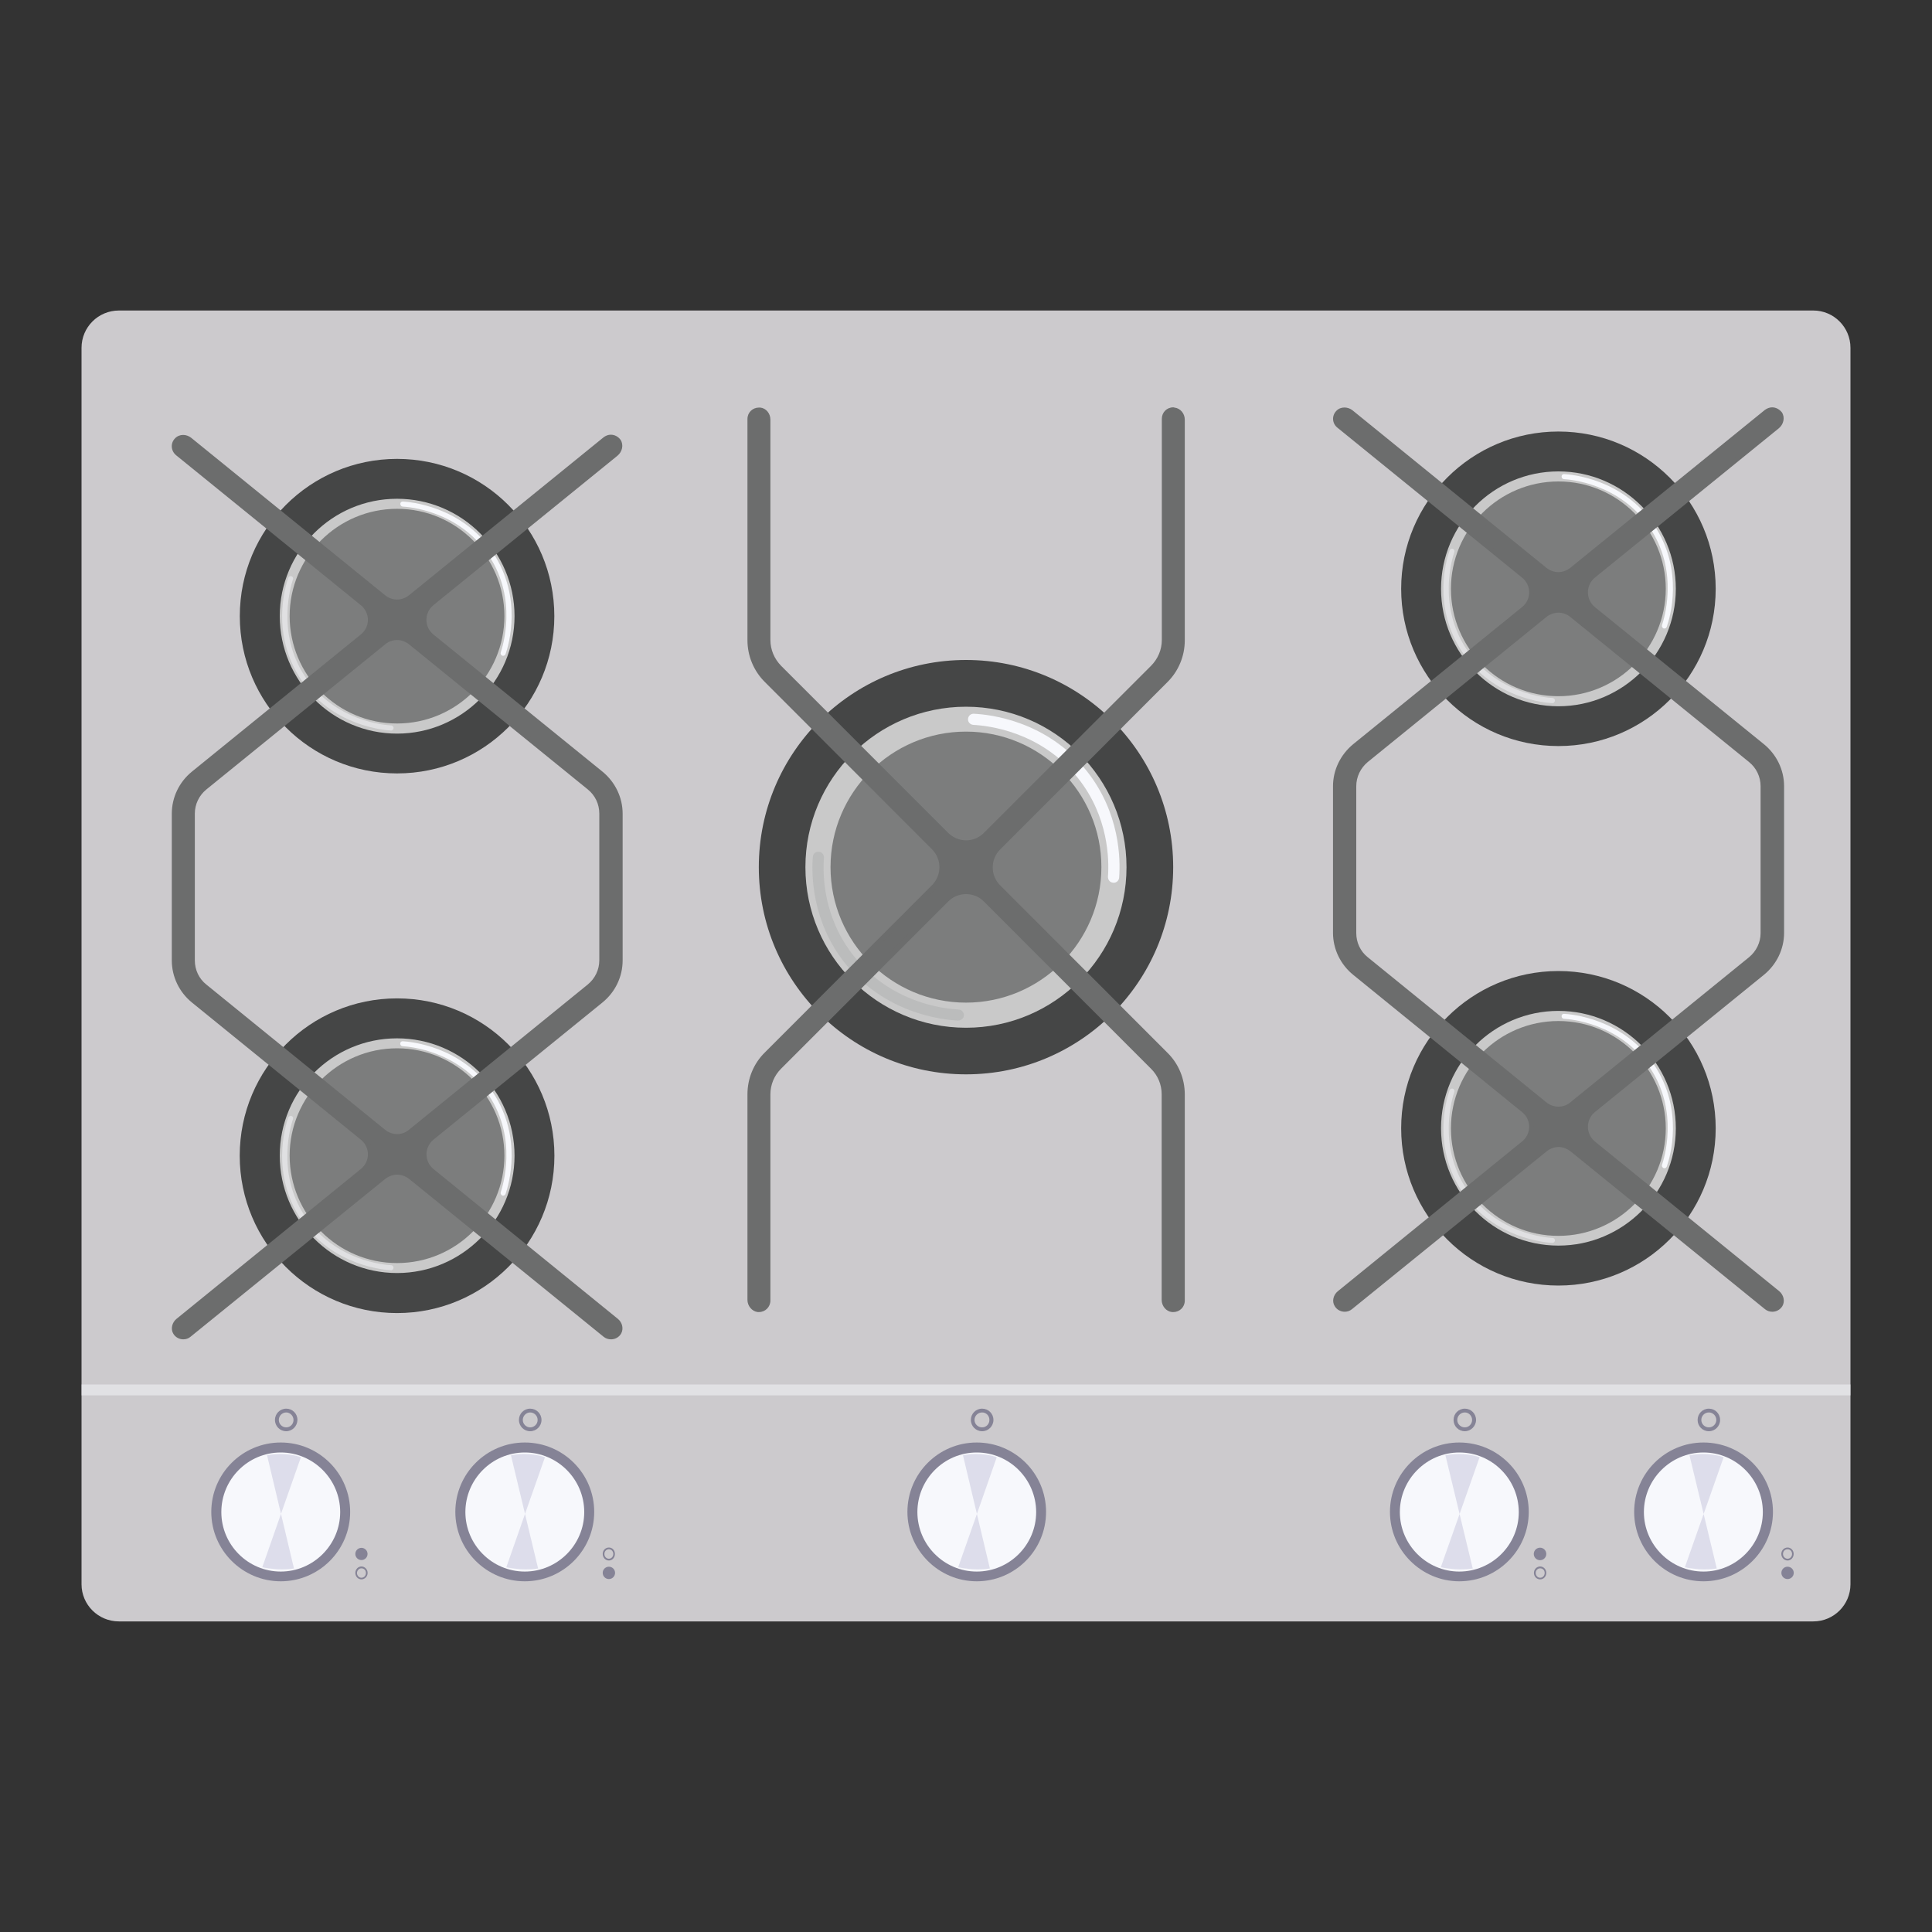 <?xml version="1.0" encoding="utf-8"?>
<!-- Generator: Adobe Illustrator 16.0.0, SVG Export Plug-In . SVG Version: 6.00 Build 0)  -->
<!DOCTYPE svg PUBLIC "-//W3C//DTD SVG 1.1//EN" "http://www.w3.org/Graphics/SVG/1.1/DTD/svg11.dtd">
<svg version="1.1" id="Layer_1" xmlns:x="http://ns.adobe.com/Extensibility/1.0/" xmlns:i="http://ns.adobe.com/AdobeIllustrator/10.0/" xmlns:graph="http://ns.adobe.com/Graphs/1.0/"
	 xmlns="http://www.w3.org/2000/svg" xmlns:xlink="http://www.w3.org/1999/xlink" x="0px" y="0px" width="25px" height="25px"
	 viewBox="0 0 25 25" enable-background="new 0 0 25 25" xml:space="preserve">
<rect x="0" y="0" width="25" height="25" fill="#333333" stroke="none"/>
<g id="XMLID_1616_">
	<g id="XMLID_166_">
		<g id="XMLID_1676_">
			<path id="XMLID_2503_" fill="#CCCACD" d="M23.464,20.981H1.539c-0.268,0-0.484-0.216-0.484-0.481V4.501
				c0-0.267,0.216-0.483,0.484-0.483h21.925c0.266,0,0.481,0.217,0.481,0.483V20.5C23.945,20.766,23.729,20.981,23.464,20.981z"/>
		</g>
	</g>
	<g id="XMLID_1638_">
		<circle id="XMLID_1637_" fill="#454646" cx="20.166" cy="7.619" r="2.035"/>
		<g id="XMLID_1634_">
			<circle id="XMLID_3797_" fill="#7C7D7D" cx="20.166" cy="7.619" r="1.454"/>
			<path id="XMLID_3794_" fill="#C9C9C9" d="M20.166,9.139c-0.838,0-1.519-0.683-1.519-1.52c0-0.837,0.681-1.519,1.519-1.519
				c0.835,0,1.519,0.682,1.519,1.519C21.685,8.456,21.001,9.139,20.166,9.139z M20.166,6.23c-0.768,0-1.391,0.624-1.391,1.389
				c0,0.768,0.623,1.39,1.391,1.39c0.765,0,1.389-0.623,1.389-1.39C21.555,6.854,20.931,6.23,20.166,6.23z"/>
		</g>
		<circle id="XMLID_1633_" fill="#454646" cx="20.166" cy="14.6" r="2.035"/>
		<g id="XMLID_1632_">
			<circle id="XMLID_3793_" fill="#7C7D7D" cx="20.166" cy="14.601" r="1.455"/>
			<path id="XMLID_3790_" fill="#C9C9C9" d="M20.166,16.118c-0.838,0-1.519-0.68-1.519-1.518c0-0.839,0.681-1.519,1.519-1.519
				c0.835,0,1.519,0.68,1.519,1.519C21.685,15.438,21.001,16.118,20.166,16.118z M20.166,13.212c-0.768,0-1.391,0.624-1.391,1.389
				c0,0.767,0.623,1.391,1.391,1.391c0.765,0,1.389-0.624,1.389-1.391C21.555,13.836,20.931,13.212,20.166,13.212z"/>
		</g>
		<g id="XMLID_1631_">
			<path id="XMLID_3789_" fill="#F7F8FC" d="M21.538,8.133c-0.004,0-0.008,0-0.012-0.001c-0.016-0.008-0.025-0.026-0.02-0.042
				c0.023-0.069,0.225-0.687-0.155-1.256c-0.386-0.581-1.042-0.63-1.115-0.634c-0.018-0.001-0.029-0.018-0.029-0.034
				c0-0.019,0.014-0.032,0.033-0.031c0.077,0.004,0.763,0.054,1.166,0.662c0.388,0.586,0.203,1.196,0.162,1.313
				C21.563,8.124,21.553,8.133,21.538,8.133z"/>
		</g>
		<g id="XMLID_1630_" opacity="0.5">
			<path id="XMLID_3788_" fill="#F7F8FC" d="M20.089,9.099c-0.08-0.004-0.765-0.055-1.167-0.662
				c-0.39-0.586-0.206-1.198-0.164-1.314c0.008-0.018,0.023-0.026,0.041-0.021s0.025,0.025,0.02,0.041
				c-0.023,0.068-0.222,0.686,0.156,1.256c0.385,0.582,1.042,0.63,1.114,0.633c0.021,0.002,0.032,0.017,0.032,0.034
				C20.119,9.084,20.105,9.099,20.089,9.099z"/>
		</g>
		<g id="XMLID_1629_">
			<path id="XMLID_3787_" fill="#F7F8FC" d="M21.538,15.117c-0.004,0-0.008,0-0.012-0.002c-0.016-0.008-0.025-0.025-0.02-0.041
				c0.023-0.068,0.225-0.686-0.155-1.256c-0.386-0.583-1.042-0.631-1.115-0.635c-0.018-0.002-0.029-0.016-0.029-0.033
				c0-0.02,0.014-0.033,0.033-0.031c0.077,0.004,0.763,0.055,1.166,0.662c0.388,0.587,0.203,1.197,0.162,1.314
				C21.563,15.107,21.553,15.117,21.538,15.117z"/>
		</g>
		<g id="XMLID_1628_" opacity="0.5">
			<path id="XMLID_3786_" fill="#F7F8FC" d="M20.089,16.083c-0.08-0.004-0.765-0.055-1.167-0.66
				c-0.39-0.587-0.206-1.198-0.164-1.316c0.008-0.016,0.023-0.023,0.041-0.02c0.018,0.006,0.025,0.023,0.02,0.041
				c-0.023,0.069-0.222,0.685,0.156,1.257c0.385,0.583,1.042,0.63,1.114,0.634c0.021,0,0.032,0.016,0.032,0.033
				C20.119,16.069,20.105,16.083,20.089,16.083z"/>
		</g>
		<g id="XMLID_1623_">
			<g id="XMLID_1696_">
				<path id="XMLID_2492_" fill="#6C6D6D" d="M22.931,16.944c-0.025,0-0.051-0.009-0.073-0.024l-2.519-2.044
					c-0.048-0.04-0.11-0.063-0.173-0.063c-0.064,0-0.126,0.021-0.175,0.063l-2.52,2.044c-0.021,0.016-0.047,0.024-0.072,0.024
					c-0.041,0-0.081-0.021-0.101-0.058c-0.03-0.049-0.017-0.115,0.031-0.155l2.384-1.935c0.064-0.052,0.104-0.13,0.104-0.214
					c0-0.085-0.037-0.161-0.104-0.215l-2.186-1.776c-0.156-0.127-0.248-0.318-0.248-0.521v-1.898c0-0.201,0.092-0.391,0.248-0.519
					l2.186-1.774c0.064-0.054,0.104-0.131,0.104-0.215c0-0.083-0.037-0.163-0.104-0.216l-2.39-1.94
					c-0.025-0.021-0.042-0.05-0.044-0.083c-0.002-0.034,0.01-0.064,0.034-0.09c0.02-0.021,0.05-0.032,0.081-0.032
					c0.029,0,0.061,0.012,0.084,0.03l2.51,2.038c0.049,0.039,0.112,0.062,0.175,0.062s0.125-0.021,0.175-0.062l2.519-2.044
					c0.022-0.018,0.046-0.026,0.073-0.026c0.039,0,0.074,0.021,0.098,0.052c0.034,0.05,0.02,0.12-0.033,0.162l-2.379,1.933
					c-0.066,0.054-0.104,0.133-0.104,0.216c0,0.084,0.037,0.162,0.104,0.215l2.185,1.774c0.157,0.128,0.247,0.316,0.247,0.519v1.898
					c0,0.202-0.09,0.393-0.247,0.521l-2.185,1.776c-0.066,0.054-0.104,0.13-0.104,0.215c0,0.084,0.037,0.16,0.104,0.214l2.383,1.935
					c0.047,0.04,0.063,0.106,0.033,0.155C23.011,16.924,22.974,16.944,22.931,16.944z M20.166,7.897
					c-0.064,0-0.126,0.022-0.175,0.062l-2.315,1.877c-0.102,0.084-0.161,0.208-0.161,0.339v1.898c0,0.131,0.06,0.255,0.161,0.34
					l2.315,1.877c0.049,0.04,0.11,0.063,0.175,0.063c0.063,0,0.125-0.021,0.173-0.063l2.314-1.877
					c0.104-0.085,0.161-0.208,0.161-0.34v-1.898c0-0.131-0.057-0.254-0.161-0.339l-2.314-1.877
					C20.291,7.919,20.229,7.897,20.166,7.897z"/>
				<path id="XMLID_2487_" fill="#6C6D6D" d="M22.931,5.337c0.029,0,0.055,0.013,0.07,0.038c0.023,0.034,0.014,0.088-0.023,0.118
					l-2.383,1.934c-0.072,0.059-0.115,0.146-0.115,0.24c0,0.094,0.043,0.182,0.115,0.239l2.187,1.776
					c0.149,0.121,0.235,0.302,0.235,0.493v1.899c0,0.19-0.086,0.373-0.235,0.493l-2.187,1.776c-0.072,0.06-0.115,0.147-0.115,0.24
					c0,0.094,0.043,0.18,0.115,0.239l2.383,1.936c0.035,0.027,0.047,0.078,0.027,0.111c-0.018,0.025-0.043,0.041-0.074,0.041
					c-0.02,0-0.037-0.006-0.051-0.018l-2.52-2.045c-0.057-0.043-0.124-0.068-0.194-0.068c-0.071,0-0.14,0.025-0.194,0.068
					l-2.52,2.045c-0.016,0.012-0.033,0.018-0.053,0.018c-0.029,0-0.059-0.016-0.073-0.041c-0.021-0.033-0.01-0.084,0.026-0.111
					l2.383-1.936c0.072-0.06,0.113-0.147,0.113-0.239c0-0.095-0.041-0.181-0.113-0.24l-2.185-1.776
					c-0.149-0.12-0.236-0.303-0.236-0.493v-1.899c0-0.191,0.087-0.372,0.236-0.493l2.185-1.776c0.072-0.057,0.113-0.145,0.113-0.239
					s-0.041-0.182-0.111-0.24l-2.391-1.941c-0.021-0.016-0.03-0.035-0.03-0.061c-0.002-0.023,0.006-0.046,0.024-0.063
					c0.014-0.017,0.033-0.024,0.057-0.024s0.045,0.009,0.063,0.024l2.512,2.036c0.055,0.045,0.123,0.069,0.194,0.069
					c0.07,0,0.14-0.023,0.194-0.069l2.52-2.044C22.894,5.343,22.913,5.337,22.931,5.337L22.931,5.337z M20.166,14.385
					c0.07,0,0.14-0.024,0.194-0.068l2.315-1.879c0.109-0.088,0.172-0.222,0.172-0.363v-1.898c0-0.141-0.063-0.272-0.172-0.361
					L20.36,7.935c-0.057-0.045-0.124-0.07-0.194-0.07c-0.071,0-0.14,0.023-0.194,0.069l-2.315,1.879
					c-0.109,0.089-0.175,0.221-0.175,0.361v1.899c0,0.141,0.065,0.273,0.175,0.363l2.315,1.877
					C20.026,14.36,20.095,14.385,20.166,14.385L20.166,14.385z M22.931,5.271c-0.031,0-0.064,0.012-0.093,0.033l-2.519,2.044
					c-0.046,0.036-0.101,0.055-0.153,0.055c-0.055,0-0.11-0.019-0.155-0.055l-2.51-2.039c-0.029-0.023-0.068-0.036-0.104-0.036
					c-0.039,0-0.077,0.014-0.104,0.043c-0.063,0.063-0.056,0.164,0.014,0.219l2.389,1.94c0.122,0.099,0.122,0.282,0,0.38
					l-2.185,1.774c-0.164,0.135-0.262,0.333-0.262,0.544v1.898c0,0.212,0.098,0.411,0.262,0.544l2.185,1.776
					c0.122,0.098,0.122,0.28,0,0.379l-2.383,1.937c-0.06,0.048-0.081,0.132-0.042,0.194c0.028,0.048,0.08,0.073,0.129,0.073
					c0.033,0,0.066-0.01,0.094-0.033l2.52-2.043c0.045-0.035,0.101-0.056,0.153-0.056c0.055,0,0.109,0.021,0.155,0.056l2.517,2.043
					c0.028,0.023,0.062,0.033,0.095,0.033c0.051,0,0.1-0.025,0.13-0.073c0.037-0.064,0.016-0.146-0.042-0.194
					c-0.321-0.262-1.803-1.465-2.385-1.937c-0.119-0.099-0.119-0.281,0-0.379l2.187-1.776c0.165-0.134,0.262-0.333,0.262-0.544
					v-1.898c0-0.211-0.097-0.41-0.262-0.544l-2.187-1.774c-0.119-0.098-0.119-0.281,0-0.38l2.381-1.933
					c0.062-0.051,0.083-0.141,0.039-0.207C23.024,5.295,22.979,5.271,22.931,5.271L22.931,5.271z M20.166,14.32
					c-0.055,0-0.11-0.018-0.155-0.055l-2.313-1.879c-0.096-0.077-0.148-0.191-0.148-0.313v-1.899c0-0.122,0.055-0.235,0.148-0.313
					l2.313-1.878c0.045-0.036,0.103-0.055,0.155-0.055c0.055,0,0.107,0.019,0.153,0.055l2.314,1.878
					c0.095,0.077,0.149,0.191,0.149,0.313v1.899c0,0.122-0.055,0.235-0.149,0.313l-2.314,1.879
					C20.275,14.303,20.221,14.32,20.166,14.32L20.166,14.32z"/>
			</g>
		</g>
	</g>
	<g id="XMLID_1640_">
		<circle id="XMLID_179_" fill="#454646" cx="12.5" cy="11.221" r="2.681"/>
		<g id="XMLID_178_">
			<circle id="XMLID_3785_" fill="#7C7D7D" cx="12.5" cy="11.221" r="1.914"/>
			<path id="XMLID_3782_" fill="#C9C9C9" d="M12.5,13.299c-1.146,0-2.078-0.932-2.078-2.078c0-1.146,0.932-2.076,2.078-2.076
				c1.147,0,2.077,0.932,2.077,2.076C14.577,12.367,13.647,13.299,12.5,13.299z M12.5,9.467c-0.967,0-1.753,0.788-1.753,1.754
				c0,0.967,0.787,1.753,1.753,1.753c0.965,0,1.752-0.786,1.752-1.753C14.253,10.255,13.466,9.467,12.5,9.467z"/>
		</g>
		<g id="XMLID_1619_">
			<path id="XMLID_3781_" fill="#F7F8FC" d="M14.41,11.423c-0.002,0-0.002,0-0.006-0.001c-0.04-0.002-0.069-0.037-0.067-0.078
				c0.016-0.217,0.01-0.776-0.39-1.278c-0.476-0.598-1.153-0.675-1.35-0.686c-0.041-0.002-0.073-0.035-0.071-0.075
				c0.002-0.041,0.036-0.072,0.077-0.069c0.212,0.01,0.945,0.093,1.458,0.739c0.433,0.543,0.438,1.146,0.421,1.378
				C14.48,11.393,14.449,11.423,14.41,11.423z"/>
		</g>
		<g id="XMLID_1620_">
			<path id="XMLID_3780_" fill="#BBBCBC" d="M12.399,13.206c0,0-0.002,0-0.004,0c-0.212-0.01-0.944-0.095-1.459-0.739
				c-0.43-0.543-0.437-1.145-0.418-1.378c0.002-0.042,0.037-0.071,0.077-0.067c0.041,0.003,0.069,0.037,0.067,0.078
				c-0.017,0.217-0.011,0.776,0.391,1.277c0.475,0.597,1.154,0.676,1.351,0.686c0.039,0.002,0.071,0.035,0.069,0.076
				C12.472,13.176,12.438,13.206,12.399,13.206z"/>
		</g>
		<g id="XMLID_1_">
			<g id="XMLID_1674_">
				<path id="XMLID_2486_" fill="#6C6D6D" d="M15.182,16.944c-0.004,0-0.008,0-0.012,0c-0.061-0.006-0.107-0.062-0.107-0.124v-2.661
					c0-0.133-0.051-0.261-0.146-0.356l-2.162-2.164c-0.067-0.065-0.158-0.103-0.254-0.103c-0.095,0-0.188,0.038-0.255,0.103
					l-2.163,2.164c-0.095,0.096-0.146,0.224-0.146,0.356v2.669c0,0.064-0.052,0.116-0.116,0.116c-0.004,0-0.008,0-0.012,0
					c-0.06-0.006-0.105-0.062-0.105-0.124v-2.661c0-0.196,0.076-0.382,0.216-0.521l2.161-2.163c0.142-0.141,0.142-0.368,0-0.51
					L9.919,8.804C9.779,8.664,9.703,8.48,9.703,8.283V5.422c0-0.064,0.053-0.118,0.116-0.118c0.004,0,0.008,0.001,0.012,0.001
					c0.06,0.006,0.105,0.062,0.105,0.125v2.853c0,0.137,0.052,0.263,0.146,0.357l2.163,2.161c0.067,0.068,0.16,0.106,0.255,0.106
					c0.097,0,0.188-0.038,0.254-0.106l2.162-2.161c0.095-0.097,0.146-0.222,0.146-0.357V5.422c0-0.064,0.053-0.118,0.117-0.118
					c0.006,0,0.01,0.001,0.014,0.001c0.059,0.006,0.104,0.062,0.104,0.125v2.853c0,0.198-0.076,0.382-0.215,0.522l-2.162,2.162
					c-0.067,0.069-0.106,0.159-0.106,0.255c0,0.098,0.04,0.188,0.106,0.255l2.162,2.162c0.139,0.139,0.215,0.324,0.215,0.521v2.669
					c0,0.031-0.012,0.061-0.033,0.082S15.213,16.944,15.182,16.944L15.182,16.944z"/>
				<path id="XMLID_2483_" fill="#6C6D6D" d="M15.182,5.337c0.004,0,0.006,0,0.008,0c0.043,0.004,0.076,0.044,0.076,0.093v2.853
					c0,0.19-0.072,0.366-0.207,0.5l-2.163,2.162c-0.073,0.073-0.114,0.172-0.114,0.276c0,0.105,0.041,0.204,0.114,0.277l2.163,2.162
					c0.135,0.134,0.207,0.311,0.207,0.497v2.671c0,0.047-0.037,0.084-0.084,0.084c-0.002,0-0.006,0-0.01,0
					c-0.043-0.006-0.076-0.045-0.076-0.092v-2.661c0-0.143-0.055-0.276-0.155-0.38l-2.164-2.161
					c-0.071-0.074-0.171-0.115-0.275-0.115c-0.104,0-0.204,0.042-0.277,0.115l-2.162,2.161c-0.102,0.104-0.156,0.237-0.156,0.38
					v2.669c0,0.047-0.039,0.084-0.084,0.084c-0.003,0-0.006,0-0.009,0c-0.042-0.006-0.076-0.045-0.076-0.092v-2.661
					c0-0.188,0.074-0.362,0.206-0.497l2.164-2.163c0.151-0.152,0.151-0.401,0-0.555L9.941,8.782c-0.132-0.133-0.206-0.311-0.206-0.5
					V5.422c0-0.023,0.01-0.044,0.025-0.061c0.016-0.016,0.036-0.024,0.059-0.024c0.003,0,0.006,0,0.01,0
					C9.87,5.341,9.904,5.381,9.904,5.43v2.853c0,0.146,0.055,0.278,0.156,0.38l2.162,2.162c0.074,0.075,0.173,0.116,0.277,0.116
					c0.104,0,0.204-0.041,0.275-0.116l2.164-2.162c0.103-0.102,0.155-0.234,0.155-0.38V5.422
					C15.096,5.375,15.133,5.337,15.182,5.337L15.182,5.337z M15.182,5.271c-0.084,0-0.148,0.065-0.148,0.149v2.861
					c0,0.127-0.051,0.245-0.14,0.335l-2.163,2.162c-0.063,0.063-0.146,0.096-0.229,0.096c-0.083,0-0.167-0.033-0.232-0.096
					l-2.162-2.162c-0.088-0.09-0.139-0.208-0.139-0.335V5.43c0-0.079-0.055-0.148-0.131-0.156c-0.006,0-0.012,0-0.017,0
					c-0.083,0-0.149,0.064-0.149,0.148v2.861c0,0.205,0.081,0.4,0.227,0.544l2.161,2.163c0.128,0.128,0.128,0.335,0,0.464
					l-2.162,2.164c-0.146,0.143-0.226,0.338-0.226,0.542v2.661c0,0.076,0.057,0.147,0.132,0.157c0.007,0,0.012,0,0.017,0
					c0.083,0,0.148-0.067,0.148-0.149v-2.669c0-0.125,0.05-0.243,0.138-0.331l2.163-2.164c0.063-0.064,0.147-0.095,0.231-0.095
					c0.083,0,0.168,0.03,0.23,0.095l2.163,2.164c0.089,0.088,0.138,0.206,0.138,0.331v2.661c0,0.078,0.057,0.149,0.134,0.157
					c0.007,0,0.011,0,0.017,0c0.082,0,0.148-0.065,0.148-0.147v-2.669c0-0.204-0.08-0.399-0.227-0.542l-2.162-2.164
					c-0.128-0.128-0.128-0.336,0-0.464l2.162-2.163c0.146-0.144,0.227-0.339,0.227-0.544V5.43c0-0.079-0.057-0.148-0.135-0.156
					C15.191,5.271,15.188,5.271,15.182,5.271L15.182,5.271z"/>
			</g>
		</g>
	</g>
	<g id="XMLID_1642_">
		<g id="XMLID_257_">
			<path id="XMLID_3779_" fill="#F7F8FC" d="M3.633,18.732c0.461,0,0.833,0.37,0.833,0.833c0,0.46-0.373,0.832-0.833,0.832
				c-0.46,0-0.833-0.372-0.833-0.832C2.8,19.103,3.172,18.732,3.633,18.732z"/>
			<path id="XMLID_3776_" fill="#858396" d="M3.633,20.462c-0.495,0-0.899-0.403-0.899-0.898c0-0.496,0.403-0.898,0.899-0.898
				s0.898,0.402,0.898,0.898C4.531,20.059,4.128,20.462,3.633,20.462z M3.633,18.795c-0.425,0-0.769,0.347-0.769,0.771
				c0,0.423,0.344,0.77,0.769,0.77c0.422,0,0.769-0.347,0.769-0.77C4.402,19.142,4.055,18.795,3.633,18.795z"/>
		</g>
		<path id="XMLID_1645_" fill="#DDDDEB" d="M3.456,18.832l0.348,1.464c-0.061,0.01-0.136,0.014-0.222,0.01
			c-0.071-0.006-0.136-0.014-0.188-0.026c0.166-0.476,0.332-0.947,0.5-1.424c-0.053-0.018-0.124-0.033-0.21-0.039
			C3.59,18.811,3.509,18.82,3.456,18.832z"/>
		<g id="XMLID_1644_">
			<path id="XMLID_3773_" fill="#858396" d="M3.704,18.52c-0.081,0-0.146-0.065-0.146-0.146c0-0.081,0.065-0.146,0.146-0.146
				c0.08,0,0.145,0.064,0.145,0.146C3.847,18.454,3.783,18.52,3.704,18.52z M3.704,18.277c-0.053,0-0.096,0.044-0.096,0.097
				S3.65,18.47,3.704,18.47c0.053,0,0.094-0.043,0.094-0.096S3.754,18.277,3.704,18.277z"/>
		</g>
		<g id="XMLID_1647_">
			<g id="XMLID_1660_">
				<path id="XMLID_2480_" fill="#858396" d="M4.677,20.294c0.033,0,0.058,0.025,0.058,0.059c0,0.035-0.024,0.063-0.058,0.063
					c-0.031,0-0.058-0.027-0.058-0.063C4.621,20.321,4.646,20.294,4.677,20.294L4.677,20.294z M4.677,20.27
					c-0.044,0-0.079,0.038-0.079,0.083c0,0.047,0.035,0.084,0.079,0.084c0.043,0,0.08-0.037,0.08-0.084
					C4.757,20.308,4.72,20.27,4.677,20.27L4.677,20.27z"/>
			</g>
		</g>
		<g id="XMLID_1650_">
			<g id="XMLID_1653_">
				<circle id="XMLID_2479_" fill="#858396" cx="4.677" cy="20.108" r="0.079"/>
			</g>
		</g>
	</g>
	<g id="XMLID_1651_">
		<g id="XMLID_1668_">
			<path id="XMLID_3772_" fill="#F7F8FC" d="M6.791,18.732c0.46,0,0.834,0.37,0.834,0.833c0,0.46-0.374,0.832-0.834,0.832
				c-0.46,0-0.834-0.372-0.834-0.832C5.957,19.103,6.331,18.732,6.791,18.732z"/>
			<path id="XMLID_3769_" fill="#858396" d="M6.791,20.462c-0.495,0-0.899-0.403-0.899-0.898c0-0.496,0.403-0.898,0.899-0.898
				c0.495,0,0.898,0.402,0.898,0.898C7.689,20.059,7.286,20.462,6.791,20.462z M6.791,18.795c-0.424,0-0.769,0.347-0.769,0.771
				c0,0.423,0.345,0.77,0.769,0.77c0.423,0,0.769-0.347,0.769-0.77C7.56,19.142,7.214,18.795,6.791,18.795z"/>
		</g>
		<path id="XMLID_1667_" fill="#DDDDEB" d="M6.612,18.832l0.351,1.464c-0.062,0.01-0.137,0.014-0.223,0.01
			c-0.072-0.006-0.136-0.014-0.188-0.026c0.166-0.476,0.332-0.947,0.5-1.424c-0.053-0.018-0.125-0.033-0.21-0.039
			C6.748,18.811,6.668,18.82,6.612,18.832z"/>
		<g id="XMLID_1666_">
			<path id="XMLID_3766_" fill="#858396" d="M6.86,18.52c-0.079,0-0.145-0.065-0.145-0.146c0-0.081,0.064-0.146,0.145-0.146
				s0.147,0.064,0.147,0.146C7.007,18.454,6.942,18.52,6.86,18.52z M6.86,18.277c-0.051,0-0.095,0.044-0.095,0.097
				S6.809,18.47,6.86,18.47c0.054,0,0.097-0.043,0.097-0.096S6.914,18.277,6.86,18.277z"/>
		</g>
		<g id="XMLID_1648_">
			<g id="XMLID_1658_">
				<path id="XMLID_2476_" fill="#858396" d="M7.879,20.047c0.03,0,0.057,0.025,0.057,0.062c0,0.033-0.025,0.061-0.057,0.061
					s-0.058-0.027-0.058-0.061C7.821,20.072,7.848,20.047,7.879,20.047L7.879,20.047z M7.879,20.025c-0.044,0-0.08,0.035-0.08,0.083
					c0,0.047,0.036,0.085,0.08,0.085s0.078-0.038,0.078-0.085C7.957,20.061,7.924,20.025,7.879,20.025L7.879,20.025z"/>
			</g>
		</g>
		<g id="XMLID_1646_">
			<g id="XMLID_1654_">
				<circle id="XMLID_2475_" fill="#858396" cx="7.879" cy="20.353" r="0.08"/>
			</g>
		</g>
	</g>
	<g id="XMLID_1664_">
		<g id="XMLID_1679_">
			<path id="XMLID_3765_" fill="#F7F8FC" d="M18.883,18.732c0.461,0,0.835,0.372,0.835,0.833c0,0.458-0.374,0.832-0.835,0.832
				c-0.457,0-0.831-0.374-0.831-0.832C18.052,19.104,18.426,18.732,18.883,18.732z"/>
			<path id="XMLID_3762_" fill="#858396" d="M18.883,20.462c-0.492,0-0.897-0.403-0.897-0.898c0-0.496,0.405-0.898,0.897-0.898
				c0.496,0,0.899,0.402,0.899,0.898C19.782,20.059,19.379,20.462,18.883,20.462z M18.883,18.795c-0.422,0-0.769,0.347-0.769,0.771
				c0,0.423,0.347,0.77,0.769,0.77c0.425,0,0.77-0.347,0.77-0.77C19.652,19.142,19.308,18.795,18.883,18.795z"/>
		</g>
		<path id="XMLID_1678_" fill="#DDDDEB" d="M18.704,18.832l0.353,1.464c-0.063,0.01-0.137,0.014-0.225,0.01
			c-0.072-0.006-0.136-0.014-0.188-0.026c0.167-0.476,0.335-0.947,0.502-1.424c-0.054-0.018-0.124-0.033-0.21-0.039
			C18.84,18.811,18.762,18.82,18.704,18.832z"/>
		<g id="XMLID_1677_">
			<path id="XMLID_3759_" fill="#858396" d="M18.955,18.52c-0.082,0-0.146-0.065-0.146-0.146c0-0.081,0.064-0.146,0.146-0.146
				c0.08,0,0.145,0.064,0.145,0.146C19.1,18.454,19.033,18.52,18.955,18.52z M18.955,18.277c-0.054,0-0.098,0.044-0.098,0.097
				s0.044,0.096,0.098,0.096c0.051,0,0.094-0.043,0.094-0.096S19.006,18.277,18.955,18.277z"/>
		</g>
		<g id="XMLID_1675_">
			<g id="XMLID_1656_">
				<path id="XMLID_2472_" fill="#858396" d="M19.93,20.294c0.032,0,0.058,0.025,0.058,0.059c0,0.035-0.025,0.063-0.058,0.063
					s-0.058-0.027-0.058-0.063C19.872,20.321,19.897,20.294,19.93,20.294L19.93,20.294z M19.93,20.27
					c-0.046,0-0.081,0.038-0.081,0.083c0,0.047,0.035,0.084,0.081,0.084c0.044,0,0.079-0.037,0.079-0.084
					C20.009,20.308,19.974,20.27,19.93,20.27L19.93,20.27z"/>
			</g>
		</g>
		<g id="XMLID_1665_">
			<g id="XMLID_1655_">
				<circle id="XMLID_2471_" fill="#858396" cx="19.928" cy="20.108" r="0.081"/>
			</g>
		</g>
	</g>
	<g id="XMLID_1652_">
		<g id="XMLID_1663_">
			<circle id="XMLID_3758_" fill="#F7F8FC" cx="22.043" cy="19.565" r="0.833"/>
			<path id="XMLID_3755_" fill="#858396" d="M22.043,20.462c-0.495,0-0.897-0.403-0.897-0.898c0-0.496,0.402-0.898,0.897-0.898
				c0.496,0,0.899,0.402,0.899,0.898C22.942,20.059,22.537,20.462,22.043,20.462z M22.043,18.795c-0.424,0-0.771,0.347-0.771,0.771
				c0,0.423,0.347,0.77,0.771,0.77c0.423,0,0.768-0.347,0.768-0.77C22.811,19.142,22.466,18.795,22.043,18.795z"/>
		</g>
		<path id="XMLID_1662_" fill="#DDDDEB" d="M21.862,18.832l0.353,1.464c-0.063,0.01-0.138,0.014-0.225,0.01
			c-0.07-0.006-0.136-0.014-0.188-0.026c0.167-0.476,0.335-0.947,0.502-1.424c-0.054-0.018-0.124-0.033-0.21-0.039
			C21.998,18.811,21.92,18.82,21.862,18.832z"/>
		<g id="XMLID_1661_">
			<path id="XMLID_3752_" fill="#858396" d="M22.113,18.52c-0.082,0-0.146-0.065-0.146-0.146c0-0.081,0.064-0.146,0.146-0.146
				c0.08,0,0.145,0.064,0.145,0.146C22.258,18.454,22.193,18.52,22.113,18.52z M22.113,18.277c-0.055,0-0.098,0.044-0.098,0.097
				s0.043,0.096,0.098,0.096c0.053,0,0.096-0.043,0.096-0.096S22.166,18.277,22.113,18.277z"/>
		</g>
		<g id="XMLID_1659_">
			<g id="XMLID_1641_">
				<path id="XMLID_2468_" fill="#858396" d="M23.131,20.047c0.032,0,0.058,0.025,0.058,0.062c0,0.033-0.025,0.061-0.058,0.061
					c-0.031,0-0.059-0.027-0.059-0.061C23.072,20.072,23.098,20.047,23.131,20.047L23.131,20.047z M23.131,20.025
					c-0.043,0-0.081,0.035-0.081,0.083c0,0.047,0.038,0.085,0.081,0.085c0.044,0,0.079-0.038,0.079-0.085
					C23.21,20.061,23.175,20.025,23.131,20.025L23.131,20.025z"/>
			</g>
		</g>
		<g id="XMLID_1657_">
			<g id="XMLID_1625_">
				<circle id="XMLID_2467_" fill="#858396" cx="23.131" cy="20.353" r="0.08"/>
			</g>
		</g>
	</g>
	<g id="XMLID_1673_">
		<g id="XMLID_1685_">
			<circle id="XMLID_3751_" fill="#F7F8FC" cx="12.639" cy="19.565" r="0.833"/>
			<path id="XMLID_3748_" fill="#858396" d="M12.639,20.462c-0.493,0-0.897-0.403-0.897-0.898c0-0.496,0.402-0.898,0.897-0.898
				s0.897,0.402,0.897,0.898C13.536,20.059,13.134,20.462,12.639,20.462z M12.639,18.795c-0.423,0-0.768,0.347-0.768,0.771
				c0,0.423,0.345,0.77,0.768,0.77c0.425,0,0.769-0.347,0.769-0.77C13.407,19.142,13.063,18.795,12.639,18.795z"/>
		</g>
		<path id="XMLID_1684_" fill="#DDDDEB" d="M12.461,18.832l0.348,1.464c-0.061,0.01-0.135,0.014-0.222,0.01
			c-0.071-0.006-0.135-0.014-0.188-0.026c0.167-0.476,0.333-0.947,0.499-1.424c-0.051-0.018-0.122-0.033-0.21-0.039
			C12.595,18.811,12.517,18.82,12.461,18.832z"/>
		<g id="XMLID_1683_">
			<path id="XMLID_3745_" fill="#858396" d="M12.709,18.52c-0.081,0-0.146-0.065-0.146-0.146c0-0.081,0.064-0.146,0.146-0.146
				c0.081,0,0.146,0.064,0.146,0.146C12.855,18.454,12.79,18.52,12.709,18.52z M12.709,18.277c-0.055,0-0.099,0.044-0.099,0.097
				s0.044,0.096,0.099,0.096c0.053,0,0.094-0.043,0.094-0.096S12.763,18.277,12.709,18.277z"/>
		</g>
	</g>
	
		<rect id="XMLID_1680_" x="1.055" y="17.915" opacity="0.5" fill="#F7F8FC" enable-background="new    " width="22.891" height="0.141"/>
	<g id="XMLID_2_">
		<circle id="XMLID_73_" fill="#454646" cx="5.138" cy="7.973" r="2.035"/>
		<g id="XMLID_69_">
			<circle id="XMLID_72_" fill="#7C7D7D" cx="5.138" cy="7.973" r="1.454"/>
			<path id="XMLID_71_" fill="#C9C9C9" d="M5.138,9.493c-0.837,0-1.518-0.683-1.518-1.521c0-0.836,0.68-1.518,1.518-1.518
				c0.836,0,1.52,0.682,1.52,1.518C6.658,8.81,5.974,9.493,5.138,9.493z M5.138,6.584c-0.767,0-1.39,0.623-1.39,1.388
				c0,0.768,0.624,1.39,1.39,1.39c0.766,0,1.389-0.622,1.389-1.39C6.527,7.208,5.904,6.584,5.138,6.584z"/>
		</g>
		<circle id="XMLID_67_" fill="#454646" cx="5.138" cy="14.955" r="2.036"/>
		<g id="XMLID_63_">
			<circle id="XMLID_66_" fill="#7C7D7D" cx="5.138" cy="14.955" r="1.454"/>
			<path id="XMLID_65_" fill="#C9C9C9" d="M5.138,16.473c-0.837,0-1.518-0.681-1.518-1.519s0.68-1.518,1.518-1.518
				c0.836,0,1.52,0.68,1.52,1.518S5.974,16.473,5.138,16.473z M5.138,13.565c-0.767,0-1.39,0.624-1.39,1.389
				c0,0.767,0.624,1.39,1.39,1.39c0.766,0,1.389-0.623,1.389-1.39C6.527,14.189,5.904,13.565,5.138,13.565z"/>
		</g>
		<g id="XMLID_61_">
			<path id="XMLID_62_" fill="#F7F8FC" d="M6.511,8.486c-0.004,0-0.008,0-0.011-0.001C6.483,8.478,6.474,8.46,6.479,8.444
				c0.023-0.069,0.225-0.687-0.155-1.257C5.938,6.606,5.283,6.559,5.209,6.555C5.193,6.554,5.18,6.537,5.18,6.52
				c0-0.019,0.015-0.031,0.034-0.03C5.29,6.494,5.976,6.544,6.379,7.151c0.387,0.586,0.203,1.197,0.163,1.313
				C6.536,8.478,6.525,8.486,6.511,8.486z"/>
		</g>
		<g id="XMLID_59_" opacity="0.5">
			<path id="XMLID_60_" fill="#F7F8FC" d="M5.062,9.453c-0.08-0.004-0.765-0.055-1.168-0.662C3.505,8.205,3.69,7.594,3.73,7.478
				C3.738,7.46,3.754,7.451,3.772,7.457c0.017,0.006,0.026,0.024,0.019,0.04C3.769,7.566,3.569,8.183,3.947,8.754
				c0.385,0.582,1.042,0.63,1.115,0.633c0.02,0.002,0.031,0.018,0.031,0.035C5.091,9.438,5.078,9.453,5.062,9.453z"/>
		</g>
		<g id="XMLID_32_">
			<path id="XMLID_58_" fill="#F7F8FC" d="M6.511,15.472c-0.004,0-0.008,0-0.011-0.002c-0.017-0.008-0.026-0.025-0.021-0.041
				c0.023-0.07,0.225-0.688-0.155-1.258c-0.386-0.581-1.041-0.629-1.115-0.633c-0.017-0.002-0.03-0.016-0.03-0.033
				c0-0.02,0.015-0.033,0.034-0.031c0.077,0.004,0.763,0.055,1.166,0.662c0.387,0.586,0.203,1.195,0.163,1.314
				C6.536,15.462,6.525,15.472,6.511,15.472z"/>
		</g>
		<g id="XMLID_18_" opacity="0.5">
			<path id="XMLID_27_" fill="#F7F8FC" d="M5.062,16.437c-0.08-0.004-0.765-0.055-1.168-0.66C3.505,15.19,3.69,14.579,3.73,14.461
				c0.008-0.016,0.023-0.023,0.042-0.02c0.017,0.006,0.026,0.023,0.019,0.041c-0.023,0.068-0.223,0.685,0.155,1.256
				c0.385,0.582,1.042,0.63,1.115,0.634c0.02,0,0.031,0.016,0.031,0.033C5.091,16.423,5.078,16.437,5.062,16.437z"/>
		</g>
		<g id="XMLID_3_">
			<g id="XMLID_4_">
				<path id="XMLID_10_" fill="#6C6D6D" d="M7.903,17.298c-0.025,0-0.051-0.008-0.072-0.023l-2.519-2.045
					c-0.048-0.039-0.111-0.063-0.174-0.063s-0.125,0.021-0.174,0.063l-2.52,2.045c-0.021,0.016-0.047,0.023-0.073,0.023
					c-0.041,0-0.08-0.02-0.1-0.057c-0.03-0.049-0.016-0.116,0.032-0.155l2.384-1.936c0.063-0.051,0.103-0.129,0.103-0.214
					s-0.038-0.161-0.103-0.215l-2.186-1.775c-0.157-0.128-0.247-0.319-0.247-0.521v-1.897c0-0.202,0.089-0.392,0.247-0.519
					l2.186-1.775C4.751,8.18,4.791,8.103,4.791,8.019c0-0.083-0.038-0.162-0.103-0.217L2.298,5.862
					C2.271,5.841,2.256,5.812,2.255,5.78C2.251,5.747,2.265,5.716,2.287,5.69c0.021-0.021,0.049-0.033,0.081-0.033
					c0.03,0,0.061,0.012,0.084,0.031l2.51,2.037c0.049,0.039,0.112,0.062,0.174,0.062c0.064,0,0.126-0.021,0.175-0.062l2.519-2.044
					c0.022-0.018,0.046-0.027,0.073-0.027c0.04,0,0.075,0.021,0.098,0.052c0.034,0.05,0.02,0.12-0.032,0.162l-2.38,1.933
					C5.523,7.856,5.485,7.935,5.485,8.019c0,0.084,0.037,0.161,0.104,0.215l2.185,1.775c0.158,0.127,0.248,0.315,0.248,0.519v1.897
					c0,0.203-0.09,0.393-0.248,0.521l-2.185,1.775c-0.066,0.054-0.104,0.13-0.104,0.215s0.037,0.161,0.104,0.214l2.383,1.936
					c0.047,0.039,0.063,0.106,0.033,0.155C7.984,17.278,7.947,17.298,7.903,17.298z M5.138,8.251c-0.063,0-0.125,0.021-0.174,0.062
					L2.649,10.19c-0.102,0.084-0.162,0.208-0.162,0.339v1.897c0,0.132,0.061,0.256,0.162,0.34l2.315,1.878
					c0.049,0.039,0.111,0.063,0.174,0.063s0.126-0.021,0.174-0.063l2.315-1.878c0.103-0.084,0.161-0.208,0.161-0.34V10.53
					c0-0.132-0.058-0.255-0.161-0.339L5.313,8.313C5.265,8.273,5.202,8.251,5.138,8.251z"/>
				<path id="XMLID_5_" fill="#6C6D6D" d="M7.903,5.691c0.03,0,0.056,0.013,0.071,0.037c0.023,0.035,0.014,0.087-0.023,0.118
					L5.568,7.78c-0.073,0.06-0.115,0.147-0.115,0.24c0,0.095,0.042,0.182,0.115,0.239l2.186,1.776
					c0.149,0.121,0.236,0.302,0.236,0.494v1.898c0,0.191-0.086,0.374-0.236,0.494l-2.186,1.775c-0.073,0.059-0.115,0.147-0.115,0.24
					c0,0.095,0.042,0.181,0.115,0.24l2.383,1.935c0.034,0.028,0.047,0.079,0.026,0.112c-0.017,0.025-0.043,0.041-0.075,0.041
					c-0.019,0-0.036-0.006-0.051-0.018l-2.52-2.045c-0.056-0.044-0.124-0.069-0.195-0.069c-0.07,0-0.139,0.025-0.194,0.069
					l-2.519,2.045c-0.016,0.012-0.034,0.018-0.053,0.018c-0.029,0-0.059-0.016-0.072-0.041C2.277,17.19,2.29,17.14,2.325,17.111
					l2.383-1.935c0.073-0.06,0.114-0.147,0.114-0.24c0-0.095-0.041-0.182-0.114-0.24l-2.185-1.775
					c-0.15-0.12-0.236-0.303-0.236-0.494v-1.898c0-0.192,0.086-0.373,0.236-0.494l2.185-1.776c0.074-0.057,0.115-0.144,0.115-0.239
					c0-0.094-0.041-0.182-0.113-0.24L2.319,5.839C2.3,5.824,2.29,5.804,2.289,5.779C2.287,5.756,2.296,5.732,2.313,5.716
					C2.327,5.699,2.346,5.692,2.37,5.692s0.046,0.009,0.063,0.023l2.511,2.036c0.055,0.045,0.124,0.069,0.194,0.069
					c0.071,0,0.14-0.024,0.195-0.069l2.52-2.044C7.867,5.697,7.886,5.691,7.903,5.691L7.903,5.691z M5.138,14.737
					c0.071,0,0.14-0.023,0.195-0.066l2.315-1.88c0.11-0.088,0.172-0.222,0.172-0.364V10.53c0-0.142-0.063-0.272-0.172-0.362
					L5.333,8.289C5.277,8.244,5.209,8.219,5.138,8.219c-0.07,0-0.139,0.023-0.194,0.068l-2.314,1.879
					c-0.11,0.09-0.174,0.222-0.174,0.362v1.898c0,0.142,0.064,0.273,0.174,0.364l2.314,1.878
					C4.999,14.714,5.068,14.737,5.138,14.737L5.138,14.737z M7.903,5.625c-0.031,0-0.065,0.012-0.093,0.034L5.292,7.703
					C5.247,7.739,5.193,7.758,5.138,7.758S5.029,7.739,4.984,7.703L2.474,5.665C2.444,5.641,2.405,5.628,2.37,5.628
					c-0.038,0-0.076,0.014-0.104,0.043C2.203,5.734,2.21,5.834,2.279,5.891l2.39,1.94c0.122,0.098,0.122,0.282,0,0.379L2.483,9.985
					c-0.165,0.135-0.26,0.333-0.26,0.545v1.897c0,0.212,0.096,0.411,0.26,0.545l2.186,1.775c0.122,0.099,0.122,0.282,0,0.38
					l-2.384,1.938c-0.059,0.047-0.08,0.132-0.042,0.194c0.028,0.047,0.079,0.072,0.129,0.072c0.033,0,0.066-0.01,0.093-0.033
					l2.52-2.043C5.03,15.22,5.085,15.2,5.138,15.2c0.057,0,0.11,0.02,0.156,0.055l2.517,2.043c0.028,0.023,0.063,0.033,0.095,0.033
					c0.052,0,0.101-0.025,0.13-0.072c0.037-0.064,0.017-0.147-0.042-0.194C7.672,16.803,6.19,15.6,5.609,15.127
					c-0.12-0.098-0.12-0.281,0-0.38l2.187-1.775c0.165-0.134,0.261-0.333,0.261-0.545V10.53c0-0.211-0.096-0.41-0.261-0.545
					L5.608,8.21c-0.12-0.097-0.12-0.281,0-0.379L7.99,5.897c0.062-0.051,0.083-0.14,0.04-0.206C7.999,5.649,7.953,5.625,7.903,5.625
					L7.903,5.625z M5.138,14.675c-0.055,0-0.109-0.018-0.154-0.055L2.67,12.74c-0.096-0.076-0.149-0.191-0.149-0.313v-1.898
					c0-0.122,0.055-0.236,0.149-0.313l2.314-1.878C5.029,8.3,5.085,8.282,5.138,8.282c0.056,0,0.108,0.019,0.154,0.055l2.314,1.878
					c0.095,0.077,0.149,0.19,0.149,0.313v1.898c0,0.122-0.055,0.236-0.149,0.313l-2.314,1.88
					C5.249,14.657,5.194,14.675,5.138,14.675L5.138,14.675z"/>
			</g>
		</g>
	</g>
</g>
</svg>
